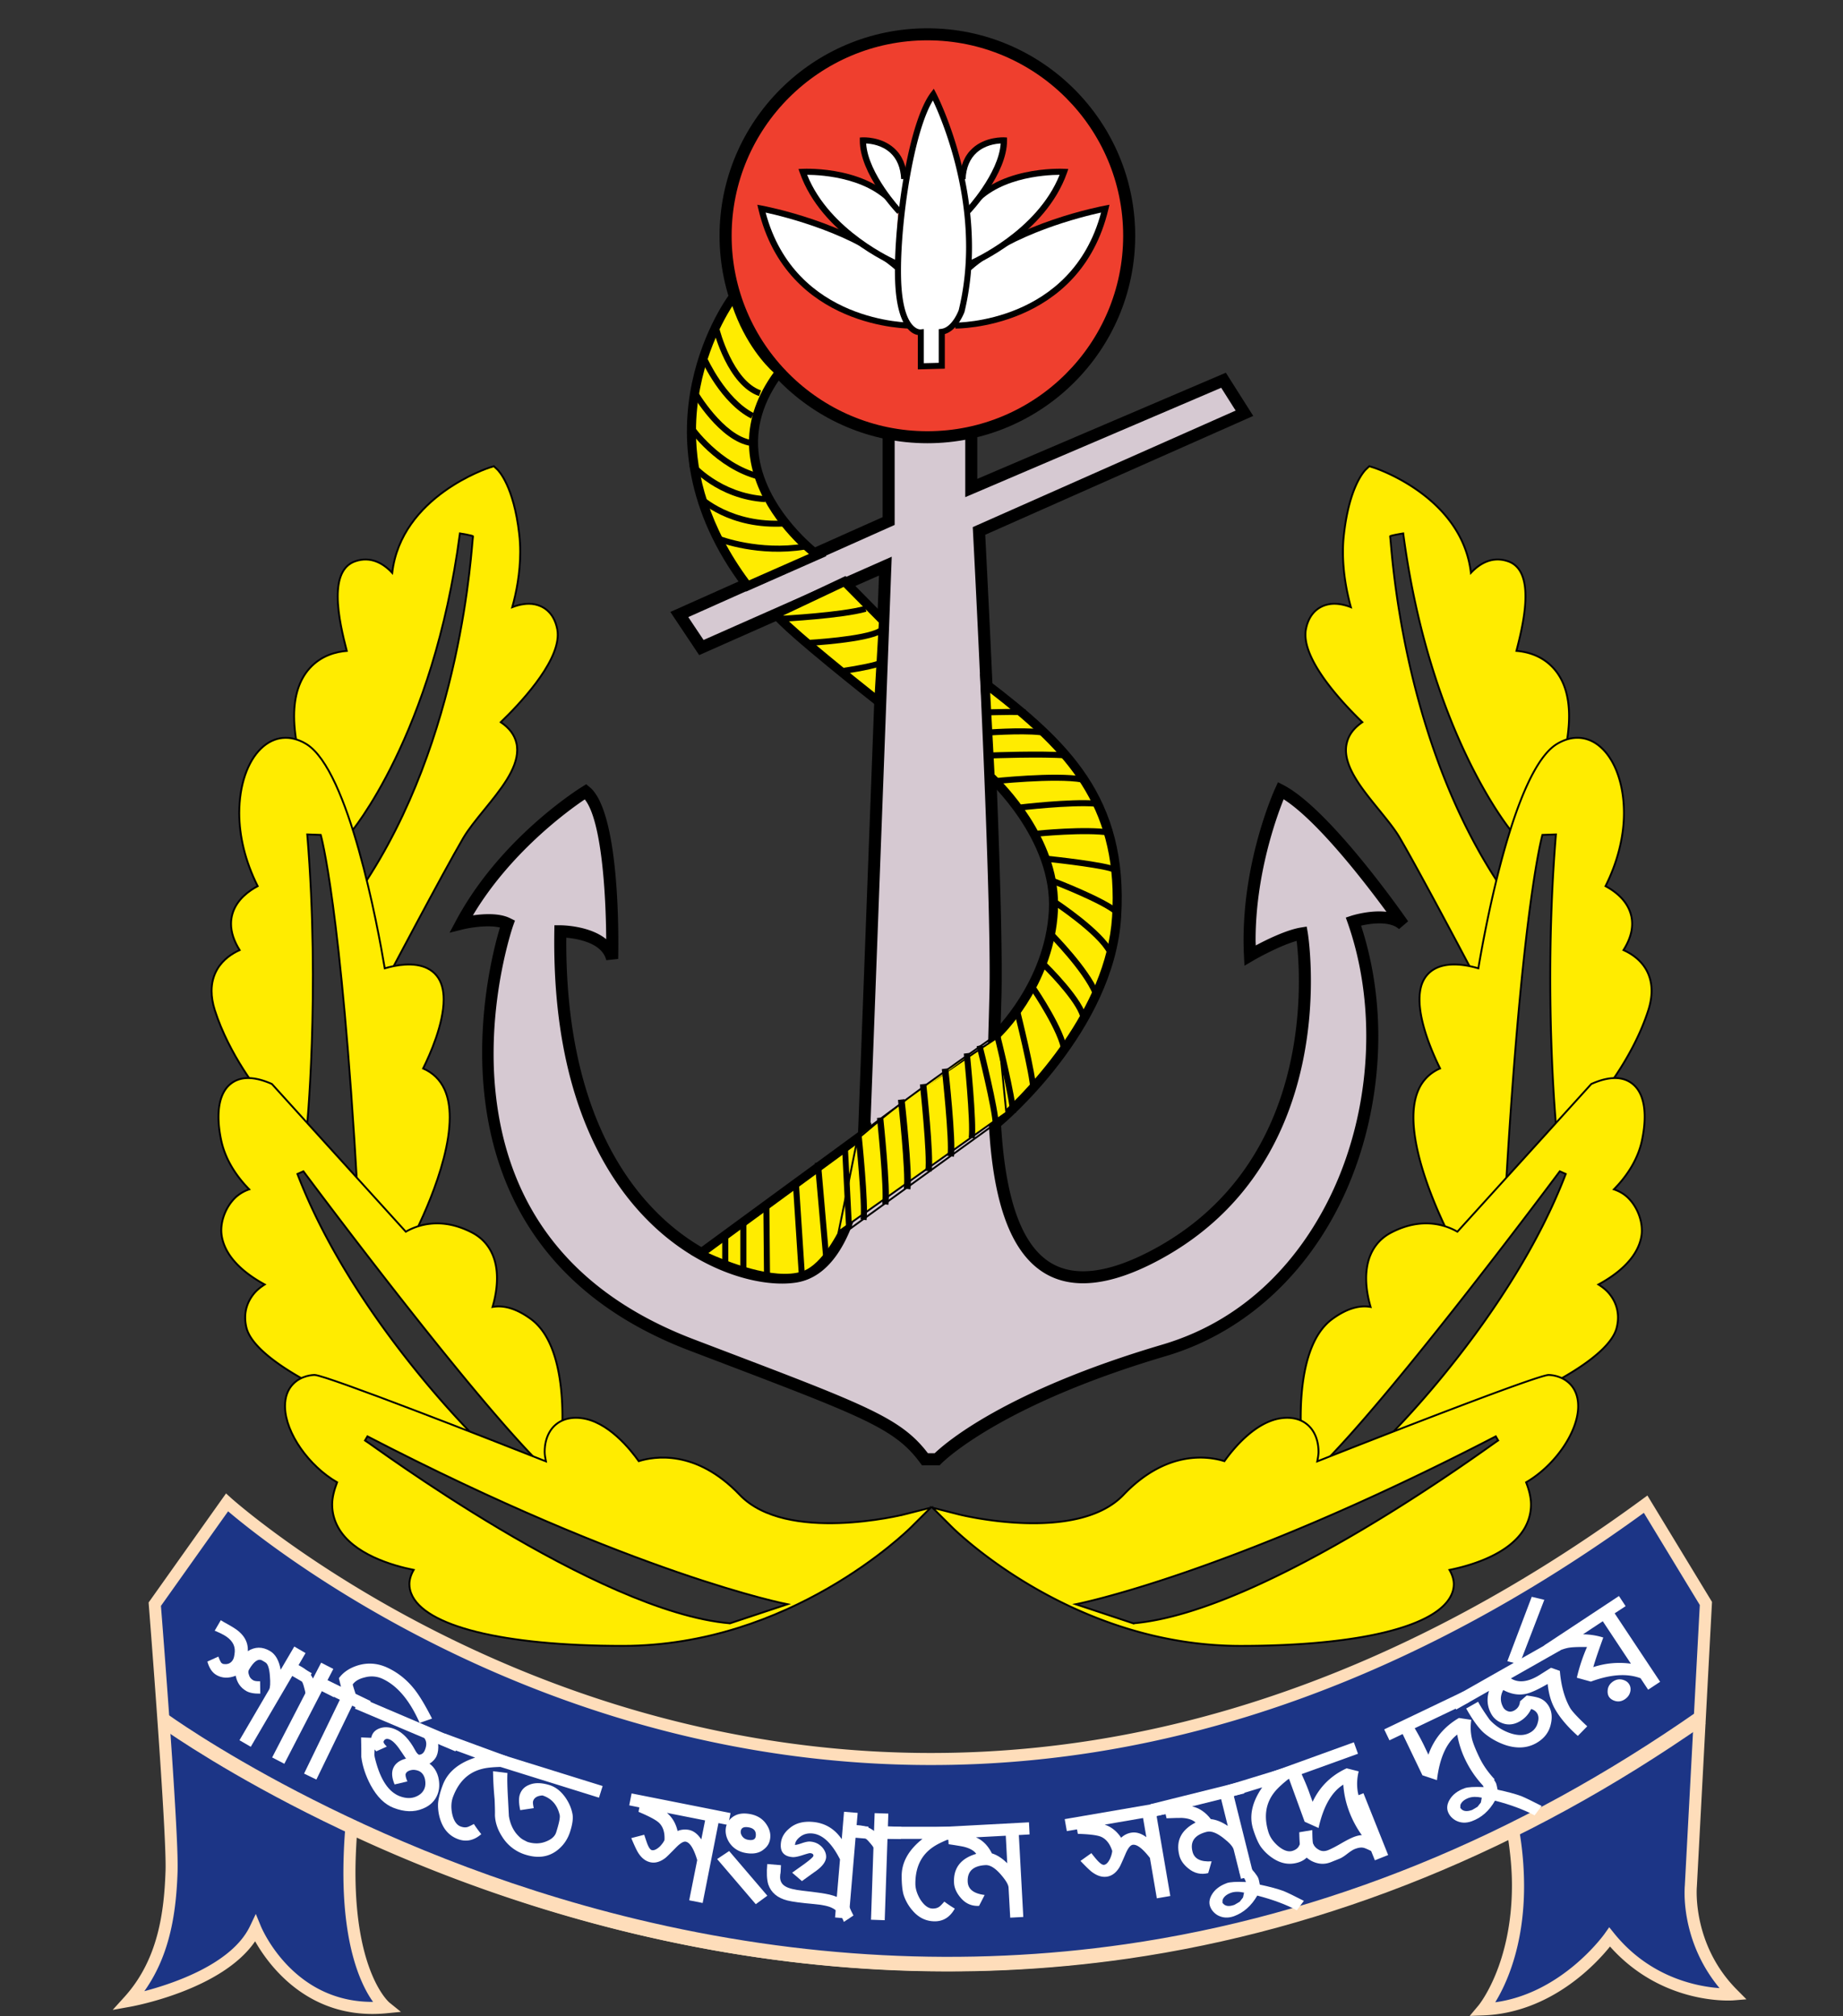 <svg xmlns="http://www.w3.org/2000/svg" xmlns:xlink="http://www.w3.org/1999/xlink" width="250" height="273.5" xml:space="preserve"><rect width="100%" height="100%" fill="#333333" stroke="none"/><defs><path id="a" d="M-260.358-328.255H596.14v1326.57h-856.498z"/></defs><clipPath id="b"><use xlink:href="#a" overflow="visible"/></clipPath><path clip-path="url(#b)" fill="#FFEC00" d="M212.15 102.546c.456-1.988.693-3.778.693-5.375 0-2.763-.693-4.927-2.081-6.481-1.611-1.805-3.7-2.275-5.06-2.386.484-1.894 1.227-4.844 1.227-7.399 0-2.229-.567-4.145-2.383-4.762-2.06-.703-3.771.237-5.02 1.575-1.209-10.417-13.076-14.249-13.216-14.288l-.567-.18-.434.413c-.233.216-2.264 2.304-3 8.784-.101.818-.14 1.632-.14 2.433 0 2.907.545 5.569 1.076 7.496-.98-.384-2.052-.588-3.046-.387-.94.19-2.573.879-3.057 3.402-.05.237-.061.481-.061.732 0 3.972 5.339 9.555 7.722 11.852-1.141.771-1.852 1.715-2.11 2.82a4.144 4.144 0 0 0-.118.961c0 2.612 2.271 5.39 4.464 8.088 1.109 1.367 2.164 2.655 2.845 3.829 2.86 4.883 10.492 19.366 10.567 19.513l4.345-11.45-1.094-1.241c-13.761-20.349-14.906-46.382-15.135-47.728-.007-.115 1.78-.402 1.78-.402 3.624 27.479 14.906 40.691 14.906 40.691l2.508 3.326c.001.001 4.045-12.013 4.389-13.836"/><path clip-path="url(#b)" fill="none" stroke="#000" stroke-width=".25" d="M212.15 102.546c.456-1.988.693-3.778.693-5.375 0-2.763-.693-4.927-2.081-6.481-1.611-1.805-3.7-2.275-5.06-2.386.484-1.894 1.227-4.844 1.227-7.399 0-2.229-.567-4.145-2.383-4.762-2.06-.703-3.771.237-5.02 1.575-1.209-10.417-13.076-14.249-13.216-14.288l-.567-.18-.434.413c-.233.216-2.264 2.304-3 8.784-.101.818-.14 1.632-.14 2.433 0 2.907.545 5.569 1.076 7.496-.98-.384-2.052-.588-3.046-.387-.94.19-2.573.879-3.057 3.402-.05.237-.061.481-.061.732 0 3.972 5.339 9.555 7.722 11.852-1.141.771-1.852 1.715-2.11 2.82a4.144 4.144 0 0 0-.118.961c0 2.612 2.271 5.39 4.464 8.088 1.109 1.367 2.164 2.655 2.845 3.829 2.86 4.883 10.492 19.366 10.567 19.513l4.345-11.45-1.094-1.241c-13.761-20.349-14.906-46.382-15.135-47.728-.007-.115 1.78-.402 1.78-.402 3.624 27.479 14.906 40.691 14.906 40.691l2.508 3.326c.001.001 4.045-12.013 4.389-13.836z"/><path clip-path="url(#b)" fill="#FFEC00" d="M211.162 153.675s-1.891-18.806-.104-40.475l-1.83.064s-2.756 9.52-4.977 48.137l-7.105 7.241c-.266-.484-5.418-10.09-5.418-17.058 0-1.399.212-2.691.707-3.782a5.519 5.519 0 0 1 2.91-2.849c-.954-1.927-2.792-6.05-2.792-9.358 0-.628.072-1.227.219-1.776.316-1.12 1.001-1.966 1.998-2.458 1.841-.911 4.31-.42 5.766.007.955-5.687 4.869-26.887 10.639-30.425 2.153-1.313 4.389-1.098 6.14.592 1.837 1.758 2.971 4.969 2.971 8.77 0 3.068-.8 6.523-2.501 9.914 1.12.596 2.853 1.787 3.42 3.771.133.438.19.89.19 1.349 0 1.131-.395 2.322-1.173 3.556.983.438 2.243 1.227 3.05 2.598.506.879.764 1.859.764 2.935 0 .807-.147 1.679-.434 2.587-1.977 6.193-6.183 11.325-6.366 11.544l-6.074 5.116z"/><path clip-path="url(#b)" fill="none" stroke="#000" stroke-width=".25" d="M211.162 153.675s-1.891-18.806-.104-40.475l-1.83.064s-2.756 9.52-4.977 48.137l-7.105 7.241c-.266-.484-5.418-10.09-5.418-17.058 0-1.399.212-2.691.707-3.782a5.519 5.519 0 0 1 2.91-2.849c-.954-1.927-2.792-6.05-2.792-9.358 0-.628.072-1.227.219-1.776.316-1.12 1.001-1.966 1.998-2.458 1.841-.911 4.31-.42 5.766.007.955-5.687 4.869-26.887 10.639-30.425 2.153-1.313 4.389-1.098 6.14.592 1.837 1.758 2.971 4.969 2.971 8.77 0 3.068-.8 6.523-2.501 9.914 1.12.596 2.853 1.787 3.42 3.771.133.438.19.89.19 1.349 0 1.131-.395 2.322-1.173 3.556.983.438 2.243 1.227 3.05 2.598.506.879.764 1.859.764 2.935 0 .807-.147 1.679-.434 2.587-1.977 6.193-6.183 11.325-6.366 11.544l-6.074 5.116z"/><path clip-path="url(#b)" fill="#FFEC00" d="M208.456 188.72c1.008-.463 9.875-4.625 10.847-8.604.122-.488.176-.943.176-1.374 0-1.471-.624-2.566-1.22-3.276-.427-.506-.922-.879-1.435-1.205 2.228-1.206 5.278-3.377 5.824-6.527a4.42 4.42 0 0 0 .065-.814c0-1.586-.728-3.326-1.92-4.467-.556-.527-1.199-.869-1.873-1.098 1.417-1.435 3.204-3.732 3.818-6.685.24-1.152.359-2.207.359-3.154 0-2.038-.545-3.578-1.618-4.449-1.277-1.048-3.104-1.08-5.418-.097l-.208.093s-17.044 18.81-18.16 20.037c-1.464-.847-4.744-2.114-9.028.143-1.686.89-2.788 2.408-3.179 4.382a9.452 9.452 0 0 0-.169 1.805c0 1.346.251 2.688.603 3.879-1.564-.28-3.308.251-5.214 1.647-5.609 4.123-4.101 17.206-4.03 17.758l2.39 2.246c10.015-9.806 32.517-40.056 32.517-40.056l.807.362c-7.345 19.233-24.02 35.61-24.02 35.61s17.438-4.031 20.086-6.156"/><path clip-path="url(#b)" fill="none" stroke="#000" stroke-width=".25" d="M208.456 188.72c1.008-.463 9.875-4.625 10.847-8.604.122-.488.176-.943.176-1.374 0-1.471-.624-2.566-1.22-3.276-.427-.506-.922-.879-1.435-1.205 2.228-1.206 5.278-3.377 5.824-6.527a4.42 4.42 0 0 0 .065-.814c0-1.586-.728-3.326-1.92-4.467-.556-.527-1.199-.869-1.873-1.098 1.417-1.435 3.204-3.732 3.818-6.685.24-1.152.359-2.207.359-3.154 0-2.038-.545-3.578-1.618-4.449-1.277-1.048-3.104-1.08-5.418-.097l-.208.093s-17.044 18.81-18.16 20.037c-1.464-.847-4.744-2.114-9.028.143-1.686.89-2.788 2.408-3.179 4.382a9.452 9.452 0 0 0-.169 1.805c0 1.346.251 2.688.603 3.879-1.564-.28-3.308.251-5.214 1.647-5.609 4.123-4.101 17.206-4.03 17.758l2.39 2.246c10.015-9.806 32.517-40.056 32.517-40.056l.807.362c-7.345 19.233-24.02 35.61-24.02 35.61s17.438-4.031 20.086-6.156z"/><path clip-path="url(#b)" fill="#FFEC00" d="M212.978 187.765c-1.138-1.173-2.677-1.23-2.932-1.23-1.772.118-23.456 8.597-31.361 11.723.075-.427.169-.858.169-1.295 0-1.03-.24-2.046-.793-2.885-.854-1.285-2.304-1.891-4.098-1.697-3.674.399-6.757 4.274-7.873 5.849-2.045-.646-7.758-1.65-13.693 4.568-6.33 6.624-22.132 2.709-22.287 2.666l-3.617-.919 2.641 2.63c.66.657 16.449 16.115 39.13 16.115 16.251 0 26.987-2.673 28.706-7.141a3.39 3.39 0 0 0 .237-1.245c0-.556-.176-1.217-.588-1.923 2.831-.571 8.242-2.11 10.266-5.788.52-.961.793-1.992.793-3.082 0-.958-.258-1.97-.664-3.014 3.811-2.207 6.972-6.66 7.062-10.177v-.151c0-1.238-.369-2.25-1.098-3.004m-59.263 32.463-7.787-2.587s20.69-3.99 56.971-22.778l.323.556c-.854.506-31.448 23.277-49.507 24.809"/><path clip-path="url(#b)" fill="none" stroke="#000" stroke-width=".25" d="M212.978 187.765c-1.138-1.173-2.677-1.23-2.932-1.23-1.772.118-23.456 8.597-31.361 11.723.075-.427.169-.858.169-1.295 0-1.03-.24-2.046-.793-2.885-.854-1.285-2.304-1.891-4.098-1.697-3.674.399-6.757 4.274-7.873 5.849-2.045-.646-7.758-1.65-13.693 4.568-6.33 6.624-22.132 2.709-22.287 2.666l-3.617-.919 2.641 2.63c.66.657 16.449 16.115 39.13 16.115 16.251 0 26.987-2.673 28.706-7.141a3.39 3.39 0 0 0 .237-1.245c0-.556-.176-1.217-.588-1.923 2.831-.571 8.242-2.11 10.266-5.788.52-.961.793-1.992.793-3.082 0-.958-.258-1.97-.664-3.014 3.811-2.207 6.972-6.66 7.062-10.177v-.151c0-1.238-.369-2.25-1.098-3.004zm-59.263 32.463-7.787-2.587s20.69-3.99 56.971-22.778l.323.556c-.854.506-31.448 23.277-49.507 24.809z"/><path clip-path="url(#b)" fill="#FFEC00" d="M40.597 102.546c-.463-1.988-.7-3.778-.7-5.375 0-2.763.696-4.927 2.078-6.481 1.611-1.805 3.692-2.275 5.063-2.386-.484-1.894-1.227-4.844-1.227-7.399 0-2.229.571-4.145 2.383-4.762 2.056-.703 3.768.237 5.009 1.575 1.22-10.417 13.094-14.249 13.219-14.288l.571-.18.438.413c.233.216 2.257 2.304 3 8.784.097.818.136 1.632.136 2.433 0 2.907-.545 5.569-1.08 7.496.987-.384 2.056-.588 3.057-.387.933.19 2.569.879 3.054 3.402.043.237.061.481.061.732 0 3.972-5.343 9.555-7.733 11.852 1.155.771 1.866 1.715 2.121 2.82.079.312.108.639.108.961 0 2.612-2.261 5.39-4.457 8.088-1.109 1.367-2.157 2.655-2.849 3.829-2.853 4.883-10.488 19.366-10.564 19.513l-4.342-11.45 1.098-1.241c13.757-20.349 14.895-46.382 15.121-47.728.022-.115-1.776-.402-1.776-.402-3.621 27.479-14.898 40.691-14.898 40.691l-2.505 3.326c-.001.001-4.052-12.013-4.386-13.836"/><path clip-path="url(#b)" fill="none" stroke="#000" stroke-width=".25" d="M40.597 102.546c-.463-1.988-.7-3.778-.7-5.375 0-2.763.696-4.927 2.078-6.481 1.611-1.805 3.692-2.275 5.063-2.386-.484-1.894-1.227-4.844-1.227-7.399 0-2.229.571-4.145 2.383-4.762 2.056-.703 3.768.237 5.009 1.575 1.22-10.417 13.094-14.249 13.219-14.288l.571-.18.438.413c.233.216 2.257 2.304 3 8.784.097.818.136 1.632.136 2.433 0 2.907-.545 5.569-1.08 7.496.987-.384 2.056-.588 3.057-.387.933.19 2.569.879 3.054 3.402.043.237.061.481.061.732 0 3.972-5.343 9.555-7.733 11.852 1.155.771 1.866 1.715 2.121 2.82.079.312.108.639.108.961 0 2.612-2.261 5.39-4.457 8.088-1.109 1.367-2.157 2.655-2.849 3.829-2.853 4.883-10.488 19.366-10.564 19.513l-4.342-11.45 1.098-1.241c13.757-20.349 14.895-46.382 15.121-47.728.022-.115-1.776-.402-1.776-.402-3.621 27.479-14.898 40.691-14.898 40.691l-2.505 3.326c-.001.001-4.052-12.013-4.386-13.836z"/><path clip-path="url(#b)" fill="#FFEC00" d="M41.571 153.675s1.895-18.806.108-40.475l1.83.064s2.767 9.52 4.973 48.137l7.116 7.241c.262-.484 5.407-10.09 5.407-17.058 0-1.399-.208-2.691-.7-3.782-.61-1.331-1.597-2.279-2.91-2.849.955-1.927 2.788-6.05 2.788-9.358 0-.628-.065-1.227-.219-1.776-.312-1.12-.997-1.966-1.995-2.458-1.852-.911-4.313-.42-5.777.007-.951-5.687-4.866-26.887-10.632-30.425-2.149-1.313-4.388-1.098-6.14.592-1.834 1.758-2.967 4.969-2.967 8.77 0 3.068.793 6.523 2.501 9.914-1.127.596-2.853 1.787-3.427 3.771-.129.438-.187.89-.187 1.349 0 1.131.395 2.322 1.166 3.556-.973.438-2.232 1.227-3.039 2.598-.51.879-.764 1.859-.764 2.935 0 .807.14 1.679.427 2.587 1.973 6.193 6.186 11.325 6.369 11.544l6.072 5.116z"/><path clip-path="url(#b)" fill="none" stroke="#000" stroke-width=".25" d="M41.571 153.675s1.895-18.806.108-40.475l1.83.064s2.767 9.52 4.973 48.137l7.116 7.241c.262-.484 5.407-10.09 5.407-17.058 0-1.399-.208-2.691-.7-3.782-.61-1.331-1.597-2.279-2.91-2.849.955-1.927 2.788-6.05 2.788-9.358 0-.628-.065-1.227-.219-1.776-.312-1.12-.997-1.966-1.995-2.458-1.852-.911-4.313-.42-5.777.007-.951-5.687-4.866-26.887-10.632-30.425-2.149-1.313-4.388-1.098-6.14.592-1.834 1.758-2.967 4.969-2.967 8.77 0 3.068.793 6.523 2.501 9.914-1.127.596-2.853 1.787-3.427 3.771-.129.438-.187.89-.187 1.349 0 1.131.395 2.322 1.166 3.556-.973.438-2.232 1.227-3.039 2.598-.51.879-.764 1.859-.764 2.935 0 .807.14 1.679.427 2.587 1.973 6.193 6.186 11.325 6.369 11.544l6.072 5.116z"/><path clip-path="url(#b)" fill="#FFEC00" d="M44.28 188.72c-1.012-.463-9.879-4.625-10.851-8.604a5.811 5.811 0 0 1-.169-1.374c0-1.471.624-2.566 1.216-3.276.423-.506.922-.879 1.432-1.205-2.221-1.206-5.268-3.377-5.82-6.527a5.131 5.131 0 0 1-.072-.814c0-1.586.732-3.326 1.927-4.467a5.103 5.103 0 0 1 1.866-1.098c-1.41-1.435-3.193-3.732-3.811-6.685-.244-1.152-.359-2.207-.359-3.154 0-2.038.545-3.578 1.618-4.449 1.281-1.048 3.1-1.08 5.426-.097l.204.093s17.044 18.81 18.16 20.037c1.46-.847 4.747-2.114 9.032.143 1.683.89 2.781 2.408 3.172 4.382.118.592.165 1.195.165 1.805 0 1.346-.255 2.688-.603 3.879 1.572-.28 3.315.251 5.214 1.647 5.609 4.123 4.105 17.206 4.033 17.758l-2.397 2.246c-10.011-9.806-32.506-40.056-32.506-40.056l-.811.362c7.349 19.233 24.016 35.61 24.016 35.61s-17.434-4.031-20.082-6.156"/><path clip-path="url(#b)" fill="none" stroke="#000" stroke-width=".25" d="M44.28 188.72c-1.012-.463-9.879-4.625-10.851-8.604a5.811 5.811 0 0 1-.169-1.374c0-1.471.624-2.566 1.216-3.276.423-.506.922-.879 1.432-1.205-2.221-1.206-5.268-3.377-5.82-6.527a5.131 5.131 0 0 1-.072-.814c0-1.586.732-3.326 1.927-4.467a5.103 5.103 0 0 1 1.866-1.098c-1.41-1.435-3.193-3.732-3.811-6.685-.244-1.152-.359-2.207-.359-3.154 0-2.038.545-3.578 1.618-4.449 1.281-1.048 3.1-1.08 5.426-.097l.204.093s17.044 18.81 18.16 20.037c1.46-.847 4.747-2.114 9.032.143 1.683.89 2.781 2.408 3.172 4.382.118.592.165 1.195.165 1.805 0 1.346-.255 2.688-.603 3.879 1.572-.28 3.315.251 5.214 1.647 5.609 4.123 4.105 17.206 4.033 17.758l-2.397 2.246c-10.011-9.806-32.506-40.056-32.506-40.056l-.811.362c7.349 19.233 24.016 35.61 24.016 35.61s-17.434-4.031-20.082-6.156z"/><path clip-path="url(#b)" fill="#FFEC00" d="M122.625 205.462c-.161.043-15.961 3.958-22.283-2.666-5.939-6.219-11.64-5.214-13.696-4.568-1.12-1.575-4.195-5.45-7.876-5.849-1.791-.194-3.247.413-4.098 1.697-.553.84-.789 1.855-.789 2.885 0 .438.093.868.172 1.295-7.912-3.125-29.585-11.604-31.361-11.723-.255 0-1.801.057-2.939 1.23-.728.754-1.094 1.766-1.094 3.004 0 .05 0 .104.004.151.083 3.516 3.244 7.97 7.062 10.177-.398 1.044-.667 2.056-.667 3.014 0 1.091.269 2.121.8 3.082 2.02 3.678 7.428 5.217 10.255 5.788-.409.707-.581 1.367-.581 1.923 0 .502.108.926.233 1.245 1.715 4.467 12.455 7.141 28.71 7.141 22.681 0 38.463-15.458 39.123-16.115l2.645-2.63-3.62.919zm-23.603 14.766c-18.063-1.532-48.646-24.303-49.507-24.809l.33-.556c36.267 18.788 56.967 22.778 56.967 22.778l-7.79 2.587z"/><path clip-path="url(#b)" fill="none" stroke="#000" stroke-width=".25" d="M122.625 205.462c-.161.043-15.961 3.958-22.283-2.666-5.939-6.219-11.64-5.214-13.696-4.568-1.12-1.575-4.195-5.45-7.876-5.849-1.791-.194-3.247.413-4.098 1.697-.553.84-.789 1.855-.789 2.885 0 .438.093.868.172 1.295-7.912-3.125-29.585-11.604-31.361-11.723-.255 0-1.801.057-2.939 1.23-.728.754-1.094 1.766-1.094 3.004 0 .05 0 .104.004.151.083 3.516 3.244 7.97 7.062 10.177-.398 1.044-.667 2.056-.667 3.014 0 1.091.269 2.121.8 3.082 2.02 3.678 7.428 5.217 10.255 5.788-.409.707-.581 1.367-.581 1.923 0 .502.108.926.233 1.245 1.715 4.467 12.455 7.141 28.71 7.141 22.681 0 38.463-15.458 39.123-16.115l2.645-2.63-3.62.919zm-23.603 14.766c-18.063-1.532-48.646-24.303-49.507-24.809l.33-.556c36.267 18.788 56.967 22.778 56.967 22.778l-7.79 2.587z"/><path clip-path="url(#b)" fill="#D6C9D2" d="M131.743 57.856v8.357l34.221-14.626 2.845 4.474-36.014 15.969s2.544 47.749 2.243 62.672c-.294 14.924-3.14 48.94 21.817 35.513 24.956-13.431 19.728-43.572 19.728-43.572-2.691.452-7.022 2.986-7.022 2.986-.603-11.942 4.177-22.384 4.177-22.384 6.272 3.283 16.589 18.203 16.589 18.203-2.096-1.937-6.721-.445-6.721-.445 7.618 21.784-1.941 51.183-25.706 58.198-23.324 6.883-30.784 14.77-30.784 14.77h-1.643c-3.732-5.074-8.214-6.567-31.677-15.519-39.783-15.178-24.956-57.15-24.956-57.15-2.088-1.044-6.272 0-6.272 0 5.978-11.188 16.886-17.902 16.886-17.902 4.037 3.28 3.588 22.675 3.588 22.675-.901-3.728-7.029-3.728-7.029-3.728-.596 38.947 22.864 48.205 31.835 46.855 8.963-1.342 9.412-20.593 9.412-20.593l2.835-75.802-24.959 11.036-2.978-4.471 28.387-12.685V57.705l11.198.151z"/><path clip-path="url(#b)" d="M165.648 50.836s-30.956 13.226-33.084 14.134v-7.923l-12.839-.172v13.284l-28.792 12.86 3.908 5.856s22.215-9.835 24.393-10.793c-.101 2.522-2.795 74.496-2.795 74.496 0 .197-.535 18.59-8.719 19.818-4.112.614-10.987-1.145-17.073-6.459-6.351-5.551-13.833-16.646-13.833-38.129 0-.197.011-.398.011-.596 1.55.144 4.851.71 5.415 3.054l1.615-.172c.05-2.024.337-19.897-3.89-23.328l-.445-.373-.495.309c-.456.276-11.167 6.958-17.177 18.218l-.868 1.618 1.783-.445c.944-.237 3.445-.649 5.056-.258-.649 2.156-2.415 8.73-2.415 16.947 0 13.639 4.916 31.588 28.096 40.433l3.76 1.432c20.005 7.625 24.167 9.211 27.554 13.807l.248.334h2.401l.248-.254c.079-.075 7.65-7.83 30.421-14.554 9.907-2.925 18.192-10.044 23.331-20.048 3.635-7.087 5.501-15.293 5.501-23.374 0-5.152-.793-10.251-2.336-14.981 1.482-.341 3.969-.621 5.146.47l1.234-1.059c-.427-.621-10.506-15.124-16.883-18.469l-.771-.395-.354.779c-.201.434-4.862 10.768-4.259 22.767l.068 1.342 1.166-.682c.025-.021 3.412-1.981 5.913-2.684.126 1.044.301 2.957.301 5.476 0 9.455-2.494 27.102-19.721 36.374-5.985 3.219-10.689 3.829-13.983 1.794-5.878-3.628-6.868-15.261-6.868-25.268 0-2.842.079-5.555.147-7.912l.093-3.391c.014-.822.021-1.744.021-2.752 0-16.086-1.97-54.319-2.235-59.414.994-.449 36.356-16.126 36.356-16.126l-3.714-5.863-.637.272zm-33.575 16.125s32.359-13.825 33.582-14.353c.449.707 1.382 2.189 1.956 3.093-1.647.735-35.657 15.81-35.657 15.81l.029.563c.018.449 2.261 42.783 2.261 59.877 0 1.001-.004 1.916-.025 2.734l-.086 3.373c-.075 2.526-.154 5.325-.154 8.221 0 10.564 1.087 22.358 7.647 26.402 3.829 2.354 9.082 1.769 15.616-1.747 25.179-13.549 20.198-44.125 20.148-44.434l-.14-.793-.807.129c-1.941.323-4.589 1.618-6.104 2.429 0-.237-.021-.474-.021-.71 0-8.863 2.802-16.625 3.807-19.122 4.582 2.924 11.002 11.253 13.944 15.268-2.235-.255-4.575.477-4.722.52l-.793.262.28.786c1.676 4.791 2.497 10.019 2.497 15.297 0 7.815-1.801 15.756-5.329 22.617-3.488 6.793-10.194 15.648-22.333 19.233-21.307 6.29-29.424 13.338-30.881 14.737h-.919c-3.613-4.719-8.117-6.448-28.032-14.034l-3.757-1.432c-16.162-6.168-25.2-17.453-26.862-33.536a49.74 49.74 0 0 1-.262-5.199c0-9.717 2.619-17.292 2.655-17.385l.24-.675-.646-.319c-1.439-.721-3.549-.603-5.056-.391 5.117-8.601 13.043-14.299 15.175-15.731 2.304 2.86 2.871 12.946 2.906 18.964-2.271-1.855-6.01-1.887-6.222-1.887h-.804l-.011.8c-.355 23.062 7.621 34.932 14.378 40.831 6.48 5.659 13.901 7.525 18.386 6.846 9.534-1.428 10.09-20.561 10.115-21.375l2.889-77.104s-24.332 10.768-25.52 11.296c-.47-.693-1.468-2.185-2.074-3.104 1.651-.739 27.992-12.502 27.992-12.502V58.529c1.31.021 8.285.115 9.577.133v8.784l1.137-.485z"/><path clip-path="url(#b)" fill="#EF3F2E" d="M153.175 31.984c0 15.096-12.258 27.332-27.375 27.332S98.425 47.08 98.425 31.984c0-15.095 12.258-27.335 27.375-27.335 15.118 0 27.375 12.24 27.375 27.335"/><path clip-path="url(#b)" d="M97.606 31.984c0 15.519 12.649 28.147 28.193 28.147 15.537 0 28.189-12.627 28.189-28.147 0-15.519-12.652-28.146-28.189-28.146-15.544 0-28.193 12.627-28.193 28.146m1.64 0c0-14.618 11.909-26.513 26.553-26.513 14.64 0 26.557 11.895 26.557 26.513 0 14.622-11.917 26.517-26.557 26.517-14.644.001-26.553-11.894-26.553-26.517"/><path clip-path="url(#b)" fill="#1C3586" d="M205.247 248.265c-65.17 32.582-125.184 15.003-157.593-.204-1.579 19.391 4.668 24.26 4.668 24.26-12.781 1.22-17.676-10.661-17.676-10.661-3.499 7.335-17.148 9.785-17.148 9.785 4.898-5.415 5.598-12.405 5.774-17.647.172-5.239-2.275-36.17-2.275-36.17l9.8-13.797s86.219 78.156 192.442.237l8.163 13.466-2.038 38.344s-.822 8.16 5.716 14.687c0 0-9.803.814-16.754-7.751 0 0-6.534 9.38-17.159 9.792 0 .002 6.882-8.093 4.08-24.341"/><path clip-path="url(#b)" fill="#FEDDBA" d="m30.125 203.36-9.965 14.041.021.294c.025.312 2.444 30.942 2.275 36.073-.19 5.637-1.001 12.082-5.565 17.131l-1.604 1.773 2.357-.424c.538-.093 12.48-2.314 16.962-8.884 1.808 3.194 7.259 10.775 17.791 9.77l1.988-.194-1.557-1.259c-.057-.043-4.611-3.912-4.611-17.683 0-1.446.064-3.032.172-4.701 30.759 14.206 90.84 32.359 156.193.198.334 2.246.51 4.36.51 6.272 0 10.768-4.485 16.244-4.546 16.312l-1.184 1.41 1.848-.068c9.19-.355 15.322-7.026 17.184-9.347 7.072 7.944 16.352 7.338 16.75 7.306l1.758-.144-1.238-1.249c-6.175-6.157-5.497-13.951-5.49-14.026l2.056-38.639-8.763-14.435-.714.524c-24.117 17.69-49.163 28.681-74.478 32.678-20.245 3.197-40.702 1.959-60.803-3.685-34.272-9.624-55.912-28.986-56.128-29.176l-.682-.621-.537.753zm.818 1.672c3.832 3.265 24.676 20.102 56.016 28.922 20.342 5.723 41.035 6.986 61.514 3.757 25.34-3.997 50.404-14.934 74.514-32.474.789 1.306 7.349 12.114 7.589 12.505-.029.495-2.035 38.096-2.035 38.096-.007.057-.032.416-.032 1.005 0 2.243.517 7.797 4.744 12.875-3.036-.219-9.426-1.414-14.285-7.417l-.678-.843-.632.89c-.061.086-5.738 8.052-14.83 9.29 1.453-2.368 3.911-7.571 3.911-15.749a45.3 45.3 0 0 0-.685-7.762l-.19-1.084-.987.492c-65.902 32.943-126.572 14.005-156.875-.215l-1.073-.502-.09 1.177a74.427 74.427 0 0 0-.258 6.053c0 10.309 2.472 15.372 4.022 17.536-10.783.071-15.017-9.796-15.203-10.23l-.7-1.701-.789 1.658c-2.451 5.135-10.41 7.79-14.328 8.82 3.61-5.081 4.331-11.03 4.51-16.305.004-.19.007-.405.007-.653 0-6.43-2.038-32.398-2.268-35.308.316-.446 8.192-11.545 9.111-12.833"/><path clip-path="url(#b)" fill="#FFF" d="m38.074 226.528 1.848-3.154 1.525.89-.972 1.676 1.816 1.059-.832 1.421-1.816-1.055-5.626 9.613-1.532-.89 4.019-6.872c.154-.265.187-.883.108-1.852-.075-1.033-.284-1.647-.614-1.837l-.427-.255c-.535-.308-1.134.108-1.794 1.242-.111.19-.111.423-.007.7.075.316.273.563.578.739.172.104.484.147.933.136l.029 1.676c-.832.018-1.464-.101-1.905-.355-.786-.459-1.26-1.148-1.428-2.074-.983.384-1.859.344-2.627-.101-.567-.33-.972-.936-1.22-1.819l1.489-.675c.133.366.266.646.384.832l.222.155c.624.129 1.087-.061 1.382-.567.126-.215.201-.578.24-1.087.054-.901-.423-1.65-1.453-2.246-.327-.19-.754-.388-1.27-.599l.829-1.424c.255.165.553.341.886.516.352.205.585.341.689.399 1.468.858 2.16 1.948 2.088 3.283.976-.617 1.977-.624 3.007-.021.74.429 1.225 1.28 1.451 2.546"/><path clip-path="url(#b)" fill="#FFF" d="m43.663 229.421-5.095 9.861-1.651-.858 4.489-8.683c.04-.079-.029-.413-.208-1.016-.212-.8-.7-1.396-1.468-1.794-.09-.043-.244-.129-.474-.247-.226-.111-.395-.198-.502-.251l.581-1.145c.994.517 1.582.833 1.773.965.639.424 1.087.912 1.342 1.464l1.112-2.149 1.651.847-.797 1.539 1.618.833-.757 1.464-1.614-.83z"/><path clip-path="url(#b)" fill="#FFF" d="M56.926 233.735c-1.328-3.007-2.975-4.987-4.937-5.931a3.497 3.497 0 0 0-2.497-.244c-.764.18-1.313.495-1.643.951.018.14.147.563.384 1.277l2.045.987-.718 1.486-1.783-.865-4.862 10.026-1.669-.807 4.855-10.022-2.411-1.17.721-1.482 1.841.887-.28-1.155c.585-.811 1.446-1.385 2.573-1.737 1.389-.42 2.767-.298 4.13.366 1.367.66 2.548 1.618 3.545 2.878.682.865 1.478 2.189 2.383 3.972l-1.677.583z"/><path clip-path="url(#b)" fill="#FFF" d="M59.439 236.599c.05.635-.018 1.17-.201 1.597-.197.456-.571.843-1.116 1.166-.682.42-1.353.492-2.027.208-.395-.172-.919-.76-1.554-1.769-.646-1.005-1.195-1.604-1.661-1.805-.416-.179-.696-.093-.847.255-.057.129.086.362.438.7l-1.428.643c-.71-.7-.901-1.443-.571-2.214.19-.445.56-.753 1.102-.933.632-.205 1.313-.151 2.031.155 1.03.438 1.927 1.385 2.706 2.834.169.323.337.531.517.625.366-.022.628-.215.789-.596.291-.682.273-1.242-.064-1.672l-9.412-3.986.657-1.539 13.632 5.813-.649 1.518-2.342-1z"/><path clip-path="url(#b)" fill="#FFF" d="M53.394 245.262c-1.209-.463-2.246-1.482-3.104-3.057-.693-1.299-1.116-2.58-1.281-3.854.011-.589 0-1.471-.029-2.645l1.841.075c.043.531.029 1.234-.036 2.095-.025.147.018.445.14.897.696 2.695 1.794 4.328 3.283 4.905.825.316 1.561.337 2.217.061.585-.244.969-.617 1.163-1.12.133-.341.154-.743.065-1.216-.129-.592-.431-.983-.901-1.17-.388-.14-.743-.169-1.076-.072-.341.093-.556.251-.639.466-.072.194.004.542.226 1.051l-1.737.406c-.362-.862-.431-1.579-.208-2.149.223-.585.703-1.005 1.432-1.26.818-.276 1.715-.23 2.691.147 1.051.406 1.719 1.159 2.009 2.257.205.865.176 1.647-.093 2.343-.348.905-1.019 1.554-2.013 1.952-1.173.491-2.493.455-3.95-.112"/><path clip-path="url(#b)" fill="#FFF" d="M62.141 249.51c-1.073-.395-1.83-1.159-2.282-2.289a6.196 6.196 0 0 1-.438-2.551c.05-.639.255-1.464.632-2.483.646-1.74 2.106-2.989 4.403-3.739l-4.676-1.719.571-1.547 8.526 3.132-.51 1.385c-1.281.014-2.253.097-2.906.262-1.905.456-3.244 1.737-4.019 3.836-.233.632-.276 1.367-.122 2.203.204.979.596 1.579 1.17 1.791.359.129.671.154.951.064.122-.036.405-.172.843-.406.255.409.588.869.998 1.382-.992.859-2.04 1.082-3.141.679"/><path clip-path="url(#b)" fill="#FFF" d="m65.796 239.061.488-1.572 15.462 4.812-.495 1.579-15.455-4.819zm5.512 12.562a5.657 5.657 0 0 1-3.183-2.436c-.628-.965-.954-1.952-.987-2.939.014-.406 0-1.131-.047-2.167a46.802 46.802 0 0 1-.212-3.786l1.959.24c-.05.675-.025 1.802.065 3.391l.129 2.458c.147.901.463 1.665.954 2.307.366.445.71.76 1.033.922.319.165.502.262.553.276.894.276 1.744.254 2.537-.079.725-.291 1.173-.703 1.338-1.235.402-1.266.56-2.056.466-2.371-.319-1.353-1.095-2.225-2.322-2.623-.703.039-1.13.298-1.274.768-.05.158-.022.474.09.951l-1.837.273c-.194-.901-.219-1.59-.065-2.081.208-.657.642-1.109 1.303-1.36.736-.309 1.64-.294 2.731.043.847.262 1.575.843 2.196 1.74.459.678.757 1.371.904 2.095.133.589.039 1.399-.287 2.429-.334 1.087-.94 1.959-1.808 2.619-1.183.889-2.593 1.075-4.236.565M97.457 247.328l-2.142 10.84-1.826-.363 1.087-5.458c-.466-1.55-.983-2.382-1.554-2.497-.294-.054-.714.187-1.263.732-.875.897-1.385 1.396-1.529 1.496-.675.509-1.331.7-1.966.574-.678-.137-1.245-.574-1.712-1.324-.19-.305-.499-.958-.919-1.963l1.755-.456c.144.445.273.829.388 1.155.219.578.441.897.66.936.298.057.649-.111 1.077-.502.287-.301.495-.588.624-.865.057-1.048-.197-1.834-.764-2.364-.416-.381-1.335-.869-2.759-1.468l.115-.603-1.374-.276.319-1.618 13.424 2.663-.323 1.618-1.318-.257zm-2.328 2.221.517-2.583-5.185-1.026c.728.607 1.213 1.428 1.45 2.458a2.722 2.722 0 0 1 1.539-.144c.638.129 1.201.56 1.679 1.295"/><path clip-path="url(#b)" fill="#FFF" d="m102.519 258.332-5.239-6.125 1.629-1.087 5.178 6.06-1.568 1.152zm-1.206-6.922c-1.026-.144-1.819-.617-2.365-1.414-.423-.653-.581-1.306-.495-1.974a2.198 2.198 0 0 1 .818-1.431c.578-.477 1.328-.653 2.261-.52 1.076.147 1.88.617 2.411 1.399.445.642.624 1.295.524 1.981-.079.588-.373 1.073-.858 1.442-.573.485-1.338.657-2.296.517m.158-3.517c-.603-.086-.926.097-.987.524-.032.251.043.498.233.746.194.248.477.402.85.449.574.083.886-.079.947-.484.095-.71-.243-1.123-1.043-1.235M116.056 249.316l-.929 10.973-1.852-.158.671-7.876c-1.123-2.228-2.383-3.398-3.786-3.52-.624-.05-1.159.097-1.6.435-.445.337-.682.693-.71 1.066-.004.043-.032.061-.083.057.169.018.502-.061 1.001-.237.484-.165.868-.244 1.141-.219.696.054 1.263.345 1.694.861.341.435.492.872.456 1.31-.054.574-.495 1.173-1.324 1.784-.434.305-1.084.775-1.952 1.406l-1.331-1.141 1.586-1.13c.85-.621 1.285-1.012 1.299-1.156.014-.219-.136-.341-.463-.366-.082-.007-.423.086-1.03.283-.603.194-1.051.28-1.353.255-1.141-.097-1.672-.703-1.572-1.823.061-.8.452-1.489 1.163-2.074.797-.693 1.841-.983 3.147-.876 1.665.14 2.978.922 3.951 2.343l.309-3.721 1.852.154-.147 1.722 1.604.137-.133 1.647-1.609-.136z"/><path clip-path="url(#b)" fill="#FFF" d="M114.471 260.733c-.334-.897-.868-1.521-1.579-1.883-.499-.258-1.331-.438-2.487-.538-1.747-.154-2.942-.316-3.595-.481-1.353-.344-2.218-1.069-2.598-2.192-.197-.657-.24-1.572-.133-2.756l1.855.155-.039.858c-.011.143-.022.29-.061.438 0 .129 0 .205-.014.219-.025.628.219 1.087.739 1.374.416.255 1.195.449 2.329.578 1.794.201 3.003.373 3.631.524 1.504.366 2.426.976 2.77 1.83.09.223.248.56.481 1.008l-1.299.866zM120.387 249.419l-.377 11.085-1.859-.065.33-9.763c.004-.086-.201-.363-.621-.833-.538-.632-1.231-.965-2.092-.994-.1-.004-.287-.007-.538-.018-.251-.011-.441-.014-.571-.018l.05-1.281c1.112.039 1.783.079 2.013.115.75.111 1.367.362 1.837.75l.086-2.419 1.855.061-.057 1.733 1.816.061-.057 1.65-1.815-.064z"/><path clip-path="url(#b)" fill="#FFF" d="M126.806 260.655c-1.148 0-2.124-.456-2.939-1.367a6.135 6.135 0 0 1-1.299-2.239c-.172-.614-.258-1.461-.258-2.541 0-1.862.94-3.542 2.828-5.035h-4.981v-1.647l9.093.004v1.468c-1.202.452-2.074.868-2.637 1.252-1.633 1.087-2.444 2.745-2.444 4.988 0 .675.212 1.378.642 2.11.535.847 1.109 1.277 1.719 1.277.38 0 .685-.097.915-.273.108-.075.327-.298.653-.671.388.298.85.61 1.417.951-.642 1.146-1.543 1.723-2.709 1.723"/><path clip-path="url(#b)" fill="#FFF" d="m138.205 248.95.603 11.113-1.773.097-.226-4.058c-.011-.42-.384-1.03-1.076-1.827-.764-.865-1.439-1.274-2.042-1.245-1.694.09-2.494.85-2.422 2.271.054 1.001.811 1.594 2.297 1.78l-.757 1.478c-1.008.057-1.855-.319-2.523-1.131-.538-.639-.836-1.302-.872-1.984-.111-2.002.901-3.319 3.011-3.943-.301-.438-.861-.753-1.683-.961-.301-.068-.99-.187-2.063-.345l-.04-.61-1.651.09-.09-1.773 12.681-.678.083 1.643-1.457.083zm-1.773.093-4.051.215c.926.406 1.647 1.134 2.167 2.182.707.212 1.399.66 2.081 1.342l-.197-3.739zM156.883 246.326l1.869 10.894-1.83.315-.937-5.483c-.997-1.281-1.773-1.873-2.343-1.776-.301.05-.61.427-.922 1.13-.492 1.152-.786 1.802-.89 1.949-.441.714-.99 1.123-1.636 1.234-.671.115-1.356-.093-2.067-.621-.287-.215-.811-.718-1.561-1.507l1.478-1.055c.287.373.538.682.771.944.42.463.728.678.958.639.301-.046.567-.334.814-.854.169-.384.258-.728.287-1.026-.33-1.005-.847-1.647-1.572-1.945-.517-.201-1.554-.33-3.097-.377l-.111-.603-1.382.233-.287-1.625 13.492-2.318.28 1.629-1.314.223zm-1.381 2.913-.449-2.598-5.207.894c.904.305 1.647.897 2.236 1.78a2.634 2.634 0 0 1 1.381-.686c.65-.108 1.332.09 2.039.61"/><path clip-path="url(#b)" fill="#FFF" d="m167.362 243.648 2.695 10.808-1.722.427-.987-3.943c-.1-.413-.571-.944-1.403-1.586-.904-.71-1.654-.987-2.243-.84-1.64.409-2.293 1.306-1.941 2.684.237.98 1.102 1.417 2.594 1.317l-.463 1.597c-.983.248-1.887.036-2.698-.631-.653-.528-1.066-1.124-1.227-1.787-.484-1.948.244-3.427 2.207-4.442-.377-.366-.994-.578-1.841-.624-.309-.011-1.005.007-2.092.05l-.14-.592-1.611.398-.427-1.719 12.322-3.068.406 1.601-1.429.35zm-1.719.431-3.94.98c.983.226 1.83.8 2.544 1.729.728.075 1.5.384 2.3.926l-.904-3.635z"/><path clip-path="url(#b)" fill="#FFF" d="M176.092 252.673c-1.102.334-2.167.191-3.215-.438a6.283 6.283 0 0 1-1.895-1.758c-.348-.538-.685-1.321-1.008-2.357-.545-1.78-.133-3.657 1.242-5.637l-4.769 1.46-.481-1.579 8.684-2.663.434 1.403c-1.016.79-1.733 1.443-2.16 1.97-1.234 1.518-1.521 3.344-.861 5.486.197.643.61 1.252 1.242 1.823.757.653 1.428.894 2.009.717.373-.115.632-.29.807-.531.068-.097.208-.373.413-.829.456.169.987.333 1.633.491-.274 1.287-.959 2.101-2.075 2.442"/><path clip-path="url(#b)" fill="#FFF" d="M176.562 240.687c.413.901.757 1.715 1.015 2.437.176.495.337.929.477 1.317.976-2.06 2.508-3.577 4.618-4.543l1.633.413a6.853 6.853 0 0 0-.133 2.735c.111.61.359 1.442.743 2.49.38 1.044.962 2.085 1.744 3.122l-1.518.858a13.963 13.963 0 0 1-2.175-3.89 12.7 12.7 0 0 1-.75-3.513c-1.575.983-2.706 2.942-3.355 5.881l-1.887-.85-2.124-5.831-1.862.671-.56-1.554 11.22-4.062.56 1.554-7.646 2.765z"/><path clip-path="url(#b)" fill="#FFF" d="m185.154 249.013-2.006-5.02 1.801-.718 3.351 8.389-1.801.714-.506-1.26c-.502-.251-.847-.398-1.03-.438-.33-.075-.728-.014-1.199.172-.237.093-.567.305-1.008.642-.434.341-.779.553-1.008.646l-.632.255c-.538.215-.736.297-.596.237-.868.345-1.751.283-2.648-.183-.71-.413-1.17-.897-1.396-1.464-.133-.308-.212-1.116-.23-2.415l1.765-.291c.007 1.062.047 1.669.104 1.82.133.33.359.596.685.789.402.276.85.308 1.346.115.416-.165.998-.463 1.726-.886.743-.431 1.31-.721 1.704-.879.652-.257 1.18-.336 1.578-.225M191.903 234.462c.506.854.919 1.633 1.256 2.325.223.474.427.894.603 1.259.757-2.146 2.135-3.807 4.141-4.977l1.676.251a6.714 6.714 0 0 0 .133 2.735c.169.599.495 1.399.98 2.4.484 1.005 1.163 1.984 2.053 2.939l-1.435.998a13.927 13.927 0 0 1-2.537-3.649 12.844 12.844 0 0 1-1.101-3.42c-1.479 1.127-2.397 3.19-2.752 6.179l-1.97-.657-2.684-5.597-1.787.854-.714-1.485 10.765-5.153.714 1.486-7.341 3.512z"/><path clip-path="url(#b)" fill="#FFF" d="M204.953 227.701c1.001.625 2.25.506 3.735-.373.065-.04.624-.395 1.705-1.07l1.198.42c.165 2.009.628 3.678 1.378 5.009.284.488 1.059 1.32 2.336 2.512l-1.277 1.303c-1.385-1.231-2.411-2.444-3.09-3.635-.531-.926-.861-2.063-1.001-3.412-1.285.743-2.264 1.191-2.932 1.338-1.008.219-2.045.047-3.089-.52-.434.807-.434 1.593 0 2.364.111.201.294.363.531.477.316.143.632.118.969-.068.484-.276.736-.689.772-1.238l.904-.789c.847.111 1.443.233 1.78.377.524.208.94.581 1.242 1.109.384.678.466 1.471.258 2.379-.24 1.113-.897 1.974-1.977 2.591-1.191.675-2.558.775-4.087.298a9.043 9.043 0 0 1-2.913-1.593c-.736-.61-1.572-1.744-2.508-3.398l1.618-.915c.302.585.825 1.396 1.554 2.426a6.649 6.649 0 0 0 2.519 1.737c1.191.463 2.185.473 2.978.021a2.069 2.069 0 0 0 1.03-1.324c.154-.502.133-.926-.057-1.26-.176-.294-.441-.502-.832-.621a3.743 3.743 0 0 1-1.565 1.694c-.811.459-1.618.527-2.411.208-.624-.247-1.091-.635-1.399-1.17-.578-1.001-.682-2.063-.337-3.186l-4.457 2.533-.822-1.435 14.184-8.052.814 1.431-6.751 3.832z"/><path clip-path="url(#b)" fill="#FFF" d="m206.116 225.791-1.647-.423 3.308-8.738 1.705.409zM219.025 218.875l6.168 9.286-1.625 1.073-1.03-1.558c-1.83-.685-4.065-.531-6.742.459l-1.902-.527a24.086 24.086 0 0 1 1.382-4.173l-.09.007c-1.141-.018-1.963.018-2.483.115a6.103 6.103 0 0 0-2.354 1.055l-.904-1.374 10.162-6.714.904 1.374-1.486.977zm-1.611 1.07-2.684 1.773c.98.018 1.898.165 2.752.438-.635 1.747-1.091 3.086-1.356 4.012 1.665-.542 3.369-.7 5.106-.463l-3.818-5.76zm2.985 10.592c-.42.276-.847.352-1.303.226-.38-.111-.653-.298-.836-.56-.169-.273-.23-.621-.162-1.041.072-.424.316-.779.728-1.055.424-.276.872-.348 1.328-.212.377.108.642.294.818.567.183.269.247.588.19.958-.088.468-.343.834-.763 1.117"/><path clip-path="url(#b)" fill="#FEDDBA" d="M152.663 263.764c-21.648 3.118-43.978 1.97-66.347-3.409-37.878-9.114-63.451-27.694-63.706-27.881l-1.173 1.594c.251.19 26.158 19.007 64.409 28.214 22.624 5.436 45.205 6.595 67.104 3.445 27.375-3.951 53.756-14.683 78.404-31.907l-1.138-1.622c-24.396 17.04-50.479 27.662-77.553 31.566"/><path clip-path="url(#b)" fill="#FFF" d="M129.599 44.175s16.52.305 20.36-15.881c0 0-11.845 2.199-18.508 8.038"/><path clip-path="url(#b)" d="M149.881 27.893c-.492.09-12.035 2.29-18.699 8.131l.545.613c5.601-4.919 15.085-7.248 17.633-7.801-4.008 14.999-19.599 14.931-19.753 14.927l-.018.814c.162.004 16.886.122 20.762-16.187l.147-.614-.617.117z"/><path clip-path="url(#b)" fill="#FFF" d="M131.772 35.694s9.649-4.101 12.58-12.383c0 0-9.229-.463-12.986 5.135"/><path clip-path="url(#b)" d="m131.029 28.223.678.452c3.064-4.565 10.015-4.948 12.028-4.959-3.05 7.647-12.028 11.565-12.125 11.604l.316.746c.405-.169 9.868-4.266 12.81-12.623l.176-.517-.545-.025c-.388-.021-9.499-.405-13.338 5.322"/><path clip-path="url(#b)" fill="#FFF" d="M131.211 28.736s5.016-5.271 4.984-9.692c0 0-5.343-.305-5.623 5.232"/><path clip-path="url(#b)" d="M131.94 20.098c-1.087.976-1.69 2.379-1.765 4.163l.804.036c.079-1.557.585-2.763 1.507-3.588 1.116-1.012 2.551-1.209 3.255-1.245-.269 4.123-4.769 8.938-4.815 8.988l.588.556c.215-.215 5.117-5.436 5.088-9.968v-.384l-.395-.025c-.091 0-2.502-.118-4.267 1.467"/><path clip-path="url(#b)" fill="#FFF" d="M123.628 44.175s-16.513.305-20.36-15.881c0 0 11.845 2.199 18.501 8.038"/><path clip-path="url(#b)" d="M102.876 28.391c3.868 16.309 20.589 16.194 20.758 16.191l-.014-.815c-.161 0-15.752.068-19.764-14.931 2.555.556 12.039 2.881 17.647 7.801l.538-.614c-6.663-5.838-18.203-8.041-18.691-8.131l-.617-.115.143.614z"/><path clip-path="url(#b)" fill="#FFF" d="M121.459 35.694s-9.66-4.101-12.577-12.383c0 0 9.215-.463 12.979 5.135"/><path clip-path="url(#b)" d="m108.865 22.902-.553.025.183.516c2.946 8.357 12.397 12.455 12.799 12.624l.323-.75c-.097-.036-9.078-3.954-12.128-11.601 2.02.011 8.971.395 12.031 4.959l.682-.452c-3.843-5.726-12.961-5.343-13.337-5.321"/><path clip-path="url(#b)" fill="#FFF" d="M122.002 28.736s-5.002-5.271-4.963-9.692c0 0 5.343-.305 5.616 5.232"/><path clip-path="url(#b)" d="m117.016 18.632-.384.025v.384c-.039 4.532 4.873 9.753 5.085 9.968l.592-.556c-.05-.05-4.546-4.866-4.819-8.989.693.036 2.131.23 3.254 1.245.919.825 1.421 2.031 1.496 3.588l.818-.036c-.09-1.784-.682-3.187-1.776-4.163-1.758-1.584-4.17-1.466-4.266-1.466"/><path clip-path="url(#b)" fill="#FFF" d="M124.91 49.696v-4.604s-2.767.384-3.072-6.825 1.686-21.4 4.765-25.466c0 0 7.528 14.264 3.843 29.377 0 0-.929 2.605-2.695 2.838v4.6l-2.841.08z"/><path clip-path="url(#b)" d="M126.275 12.555c-2.985 3.951-4.88 16.606-4.88 24.138 0 .563.014 1.095.032 1.59.147 3.406.847 5.655 2.071 6.682.402.33.732.434 1.005.484v4.668l3.66-.101v-4.697c1.744-.517 2.63-2.892 2.67-3.004.721-2.993 1.016-5.96 1.016-8.784 0-11.49-4.823-20.808-4.887-20.923l-.294-.567-.393.514zm-2.282 31.748c-.711-.613-1.575-2.163-1.748-6.053a41.125 41.125 0 0 1-.029-1.532c0-7.101 1.733-18.802 4.331-23.087 1.055 2.239 4.503 10.291 4.503 19.886 0 2.76-.294 5.652-1.005 8.565 0-.007-.858 2.336-2.347 2.53l-.359.047v4.564c-.488.014-1.511.039-2.024.05v-4.629l-.456.046c-.013.001-.396.03-.866-.387"/><path clip-path="url(#b)" fill="#FFEC00" d="M99.523 40.167s-14.167 18.196 1.869 39.342l9.495-4.202s-15.422-11.36-5.142-24.877c0-.001-4.199-3.262-6.222-10.263"/><path clip-path="url(#b)" fill="none" stroke="#000" stroke-width=".25" d="M99.523 40.167s-14.167 18.196 1.869 39.342l9.495-4.202s-15.422-11.36-5.142-24.877c0-.001-4.199-3.262-6.222-10.263z"/><path clip-path="url(#b)" d="M99.039 39.8c-.147.179-14.27 18.802 1.866 40.077l.291.381 10.901-4.812-.843-.632c-.075-.05-7.216-5.4-8.292-12.896-.549-3.803.553-7.546 3.272-11.117l.37-.477-.474-.377c-.047-.032-4.076-3.251-6.018-9.951l-.334-1.148-.739.952zM94.41 58.502c0-8.371 3.455-14.665 4.93-16.979 1.769 5.153 4.557 8.077 5.608 9.017-2.207 3.057-3.351 6.233-3.351 9.481 0 .689.05 1.382.151 2.074.94 6.538 5.982 11.375 7.973 13.061-1.421.624-7.367 3.254-8.12 3.584-5.429-7.323-7.191-14.303-7.191-20.238"/><path clip-path="url(#b)" d="M96.8 44.81c.072.298 1.909 7.453 6.157 8.921l.269-.764c-3.832-1.328-5.619-8.289-5.637-8.357l-.789.2zM95.167 48.882c.104.23 2.627 5.806 6.717 7.891l.366-.725c-3.829-1.959-6.308-7.449-6.333-7.496l-.75.33zM93.85 53.391c.151.266 3.764 6.456 8.002 7.112l.126-.807c-3.85-.592-7.385-6.653-7.42-6.71l-.708.405zM93.394 58.206c.147.223 3.692 5.329 9.434 6.839l.208-.789c-5.44-1.431-8.935-6.459-8.967-6.505l-.675.455zM93.499 63.264c.154.18 3.804 4.457 10.277 4.859l.047-.814c-6.104-.38-9.663-4.521-9.703-4.568l-.621.523zM94.648 67.772c.165.169 4.241 4.123 11.848 3.646l-.047-.811c-7.241.452-11.213-3.384-11.253-3.423l-.548.588zM97.441 73.509c.219.09 5.44 2.074 11.766 1.048l-.133-.808c-6.1.99-11.285-.979-11.339-1.001l-.294.761z"/><path clip-path="url(#b)" fill="#FFEC00" d="m114.559 78.888 5.289 5.343-.649 10.98s-12.132-9.555-13.987-11.906l9.347-4.417z"/><path clip-path="url(#b)" fill="none" stroke="#000" stroke-width=".25" d="m114.559 78.888 5.289 5.343-.649 10.98s-12.132-9.555-13.987-11.906l9.347-4.417z"/><path clip-path="url(#b)" d="m114.297 78.334-10.044 4.747.484.603c1.873 2.382 13.585 11.611 14.087 12.006l.919.725.725-12.415-5.774-5.853-.397.187zm.132 1.291c.524.528 4.453 4.503 4.787 4.841-.025.463-.456 7.707-.556 9.53-2.605-2.063-10.058-8.041-12.444-10.488 1.206-.567 7.553-3.574 8.213-3.883"/><path clip-path="url(#b)" d="m105.974 83.539.047.815c.33-.018 8.217-.442 11.508-1.371l-.222-.786c-3.202.908-11.258 1.339-11.333 1.342M109.538 86.819l.047.811c.327-.018 7.973-.445 10.044-1.697l-.427-.696c-1.885 1.148-9.582 1.579-9.664 1.582M114.429 90.602l.118.804c.743-.104 4.496-.678 5.246-1.209l-.474-.668c-.429.305-3.121.808-4.89 1.073"/><path clip-path="url(#b)" fill="#FFEC00" d="M134.309 105.348s9.132 8.156 8.587 18.221c-.556 10.062-7.772 16.862-7.772 16.862l.147 11.967s15.243-12.645 16.201-28.01c.954-15.365-6.265-22.846-17.837-31.684l.674 12.644z"/><path clip-path="url(#b)" fill="none" stroke="#000" stroke-width=".25" d="M134.309 105.348s9.132 8.156 8.587 18.221c-.556 10.062-7.772 16.862-7.772 16.862l.147 11.967s15.243-12.645 16.201-28.01c.954-15.365-6.265-22.846-17.837-31.684l.674 12.644z"/><path clip-path="url(#b)" d="m133.013 92.735.7 12.896.19.172c.083.082 8.892 8.088 8.375 17.73-.527 9.692-7.499 16.384-7.571 16.452l-.194.187.154 13.517.994-.818c.617-.524 15.462-12.996 16.42-28.448 1.008-16.276-7.22-23.915-18.081-32.208l-1.051-.8.064 1.32zm1.303 1.266c9.455 7.324 16.617 14.353 16.617 27.823 0 .815-.021 1.654-.079 2.523-.782 12.692-11.662 23.629-14.988 26.697-.029-2.071-.122-9.922-.129-10.36 1.18-1.17 7.255-7.671 7.768-17.08.011-.308.018-.61.018-.919 0-9.132-7.316-16.402-8.612-17.618-.021-.426-.484-8.974-.595-11.066"/><path clip-path="url(#b)" d="m133.755 96.235.021.818c1.837-.05 4.744-.1 5.242-.011l.118-.8c-.72-.14-4.904-.018-5.381-.007M134.288 98.954l.043.818c.061-.004 5.745-.398 7.672.126l.19-.793c-2.046-.552-7.669-.165-7.905-.151M134.295 102.087l.021.811c.075 0 6.986-.269 10.352 0l.054-.811c-3.398-.273-10.356-.007-10.427 0M134.4 105.624l.09.811c.093-.011 8.691-.94 12.272-.28l.147-.804c-3.693-.681-12.15.234-12.509.273M138.212 109.16l.09.811c.072-.011 6.814-.811 10.277-.542l.061-.822c-3.538-.268-10.148.518-10.428.553M140.483 112.708l.082.811c.065-.007 6.71-.682 9.882-.154l.133-.808c-3.286-.541-9.817.119-10.097.151M141.892 116.906c2.171.223 8.059.922 9.118 1.453l.366-.732c-1.389-.693-8.587-1.449-9.394-1.536l-.09.815zM142.607 119.869c.072.025 6.792 2.609 8.612 4.173l.535-.625c-1.934-1.654-8.572-4.205-8.852-4.309l-.295.761zM142.796 122.686c.064.04 6.125 4.048 7.413 6.642l.736-.363c-1.392-2.788-7.442-6.792-7.693-6.958l-.456.679zM142.305 127.035c.043.047 4.64 4.697 5.942 7.852l.764-.319c-1.374-3.298-5.928-7.909-6.125-8.102l-.581.569zM141.38 131.205c1.389 1.339 5.024 5.232 5.235 7.119l.814-.093c-.291-2.558-5.271-7.406-5.483-7.614l-.566.588zM139.894 134.416c.043.058 3.818 5.648 4.087 8.232l.811-.082c-.28-2.788-4.058-8.371-4.223-8.608l-.675.458zM137.568 137.223c.021.083 2.192 8.723 2.192 10.686h.807c0-2.067-2.124-10.531-2.207-10.887l-.792.201z"/><path clip-path="url(#b)" fill="#FFEC00" d="m117.541 153.519-22.649 16.6s8.992 4.568 14.08 2.964c5.089-1.612 8.487-16.09 8.569-19.564"/><path clip-path="url(#b)" fill="none" stroke="#000" stroke-width=".25" d="m117.541 153.519-22.649 16.6s8.992 4.568 14.08 2.964c5.089-1.612 8.487-16.09 8.569-19.564z"/><path clip-path="url(#b)" d="M117.179 153.027 93.73 170.211l.886.452c.384.19 9.272 4.665 14.543 3.003 5.695-1.802 8.917-17.191 8.992-20.134l.032-1.245-1.004.74zm-.384 1.794c.693 5.318-3.743 16.327-8.005 17.676-3.893 1.231-10.359-1.428-12.702-2.497 1.463-1.07 18.791-13.769 20.707-15.179"/><path clip-path="url(#b)" fill="#FFEC00" d="M135.479 140.638s-12.448 8.16-19.1 13.503l-2.609 12.929 22.732-16.133-1.023-10.299z"/><path clip-path="url(#b)" fill="none" stroke="#000" stroke-width=".25" d="M135.479 140.638s-12.448 8.16-19.1 13.503l-2.609 12.929 22.732-16.133-1.023-10.299z"/><path clip-path="url(#b)" fill="#FFEC00" d="M134.94 140.556c-15.559 10.887-15.448 11.414-18.81 14.102"/><path clip-path="url(#b)" fill="none" stroke="#000" stroke-width=".25" d="M134.94 140.556c-15.559 10.887-15.448 11.414-18.81 14.102"/><path clip-path="url(#b)" fill="#FFEC00" d="m114.104 167.567 22.925-16.584"/><path clip-path="url(#b)" fill="none" stroke="#000" stroke-width=".25" d="m114.104 167.567 22.925-16.584"/><path clip-path="url(#b)" d="M130.735 142.94c.007.097.954 9.366.667 11.407l.825.108c.294-2.146-.639-11.224-.671-11.612l-.821.097zM127.756 145.039c.004.097 1.062 9.667.771 11.777l.875.118c.301-2.218-.725-11.597-.768-11.999l-.878.104zM124.784 147.126c.004.097 1.03 9.602.739 11.698l.861.115c.305-2.196-.696-11.515-.739-11.91l-.861.097zM121.809 149.22c.007.097 1.087 9.868.793 12.018l.897.118c.309-2.261-.75-11.827-.797-12.236l-.893.1zM118.957 151.676c.011.093 1.005 9.57.714 11.658l.843.115c.309-2.199-.667-11.475-.707-11.877l-.85.104zM116.052 154.024c.004.09.958 9.362.675 11.4l.822.115c.294-2.149-.639-11.231-.675-11.619l-.822.104zM134.813 140.298c.014.086 2.185 8.723 2.185 10.689h.822c0-2.067-2.131-10.524-2.221-10.89l-.786.201zM132.473 141.943c.021.086 2.192 8.72 2.192 10.689h.814c0-2.07-2.124-10.528-2.221-10.89l-.785.201zM114.209 155.354l.57 11.375.797-.04-.578-11.378zM110.533 157.765l1.109 12.612.807-.064-1.098-12.62z"/><path transform="rotate(-93.727 108.374 166.936)" clip-path="url(#b)" d="M101.889 166.527h12.981v.823h-12.981z"/><path transform="matrix(-.009 -1 1 -.009 -63.569 274.003)" clip-path="url(#b)" d="M98.932 168.097h10.162v.818H98.932z"/><path clip-path="url(#b)" d="M100.428 165.628h.818v7.198h-.818zM97.967 167.243h.822v4.485h-.822z"/><path clip-path="url(#b)" fill="#FFF" d="m200.35 241.129 1.044-1.127c.883.905 1.399 1.561 1.561 1.963.029.068.097.348.19.833 1.36.294 2.443.585 3.237.879.492.205 1.41.642 2.742 1.328l-.962 1.274c-1.479-.782-3.265-1.45-5.368-1.992-.786 1.389-1.844 2.322-3.161 2.795-.782.283-1.514.247-2.185-.115-.492-.287-.836-.668-1.023-1.141-.205-.531-.133-1.091.222-1.683.409-.686 1.08-1.202 2.035-1.547.427-.158 1.281-.205 2.576-.151l-.097-.262c-.097-.24-.37-.595-.811-1.054m-1.123 2.784c-.588.216-.969.528-1.127.951l-.014.391c.302.474.84.567 1.618.287l.714-.42.456-.581.126-.66c-.693-.155-1.282-.141-1.773.032M168.094 254.005l1.044-1.124c.893.905 1.41 1.558 1.564 1.959.029.072.097.348.19.836 1.36.287 2.436.581 3.237.876.492.201 1.41.642 2.741 1.328l-.962 1.277c-1.478-.789-3.265-1.453-5.361-1.995-.8 1.389-1.852 2.322-3.161 2.799-.786.28-1.514.244-2.192-.115-.492-.29-.829-.671-1.023-1.148-.212-.524-.133-1.088.223-1.683.402-.682 1.08-1.199 2.027-1.547.427-.151 1.288-.201 2.591-.144l-.104-.265c-.096-.24-.369-.592-.814-1.054m-1.127 2.784c-.581.216-.962.524-1.123.951l-.018.395c.309.47.847.564 1.625.284l.714-.42.449-.581.14-.657c-.7-.155-1.295-.148-1.787.028"/></svg>